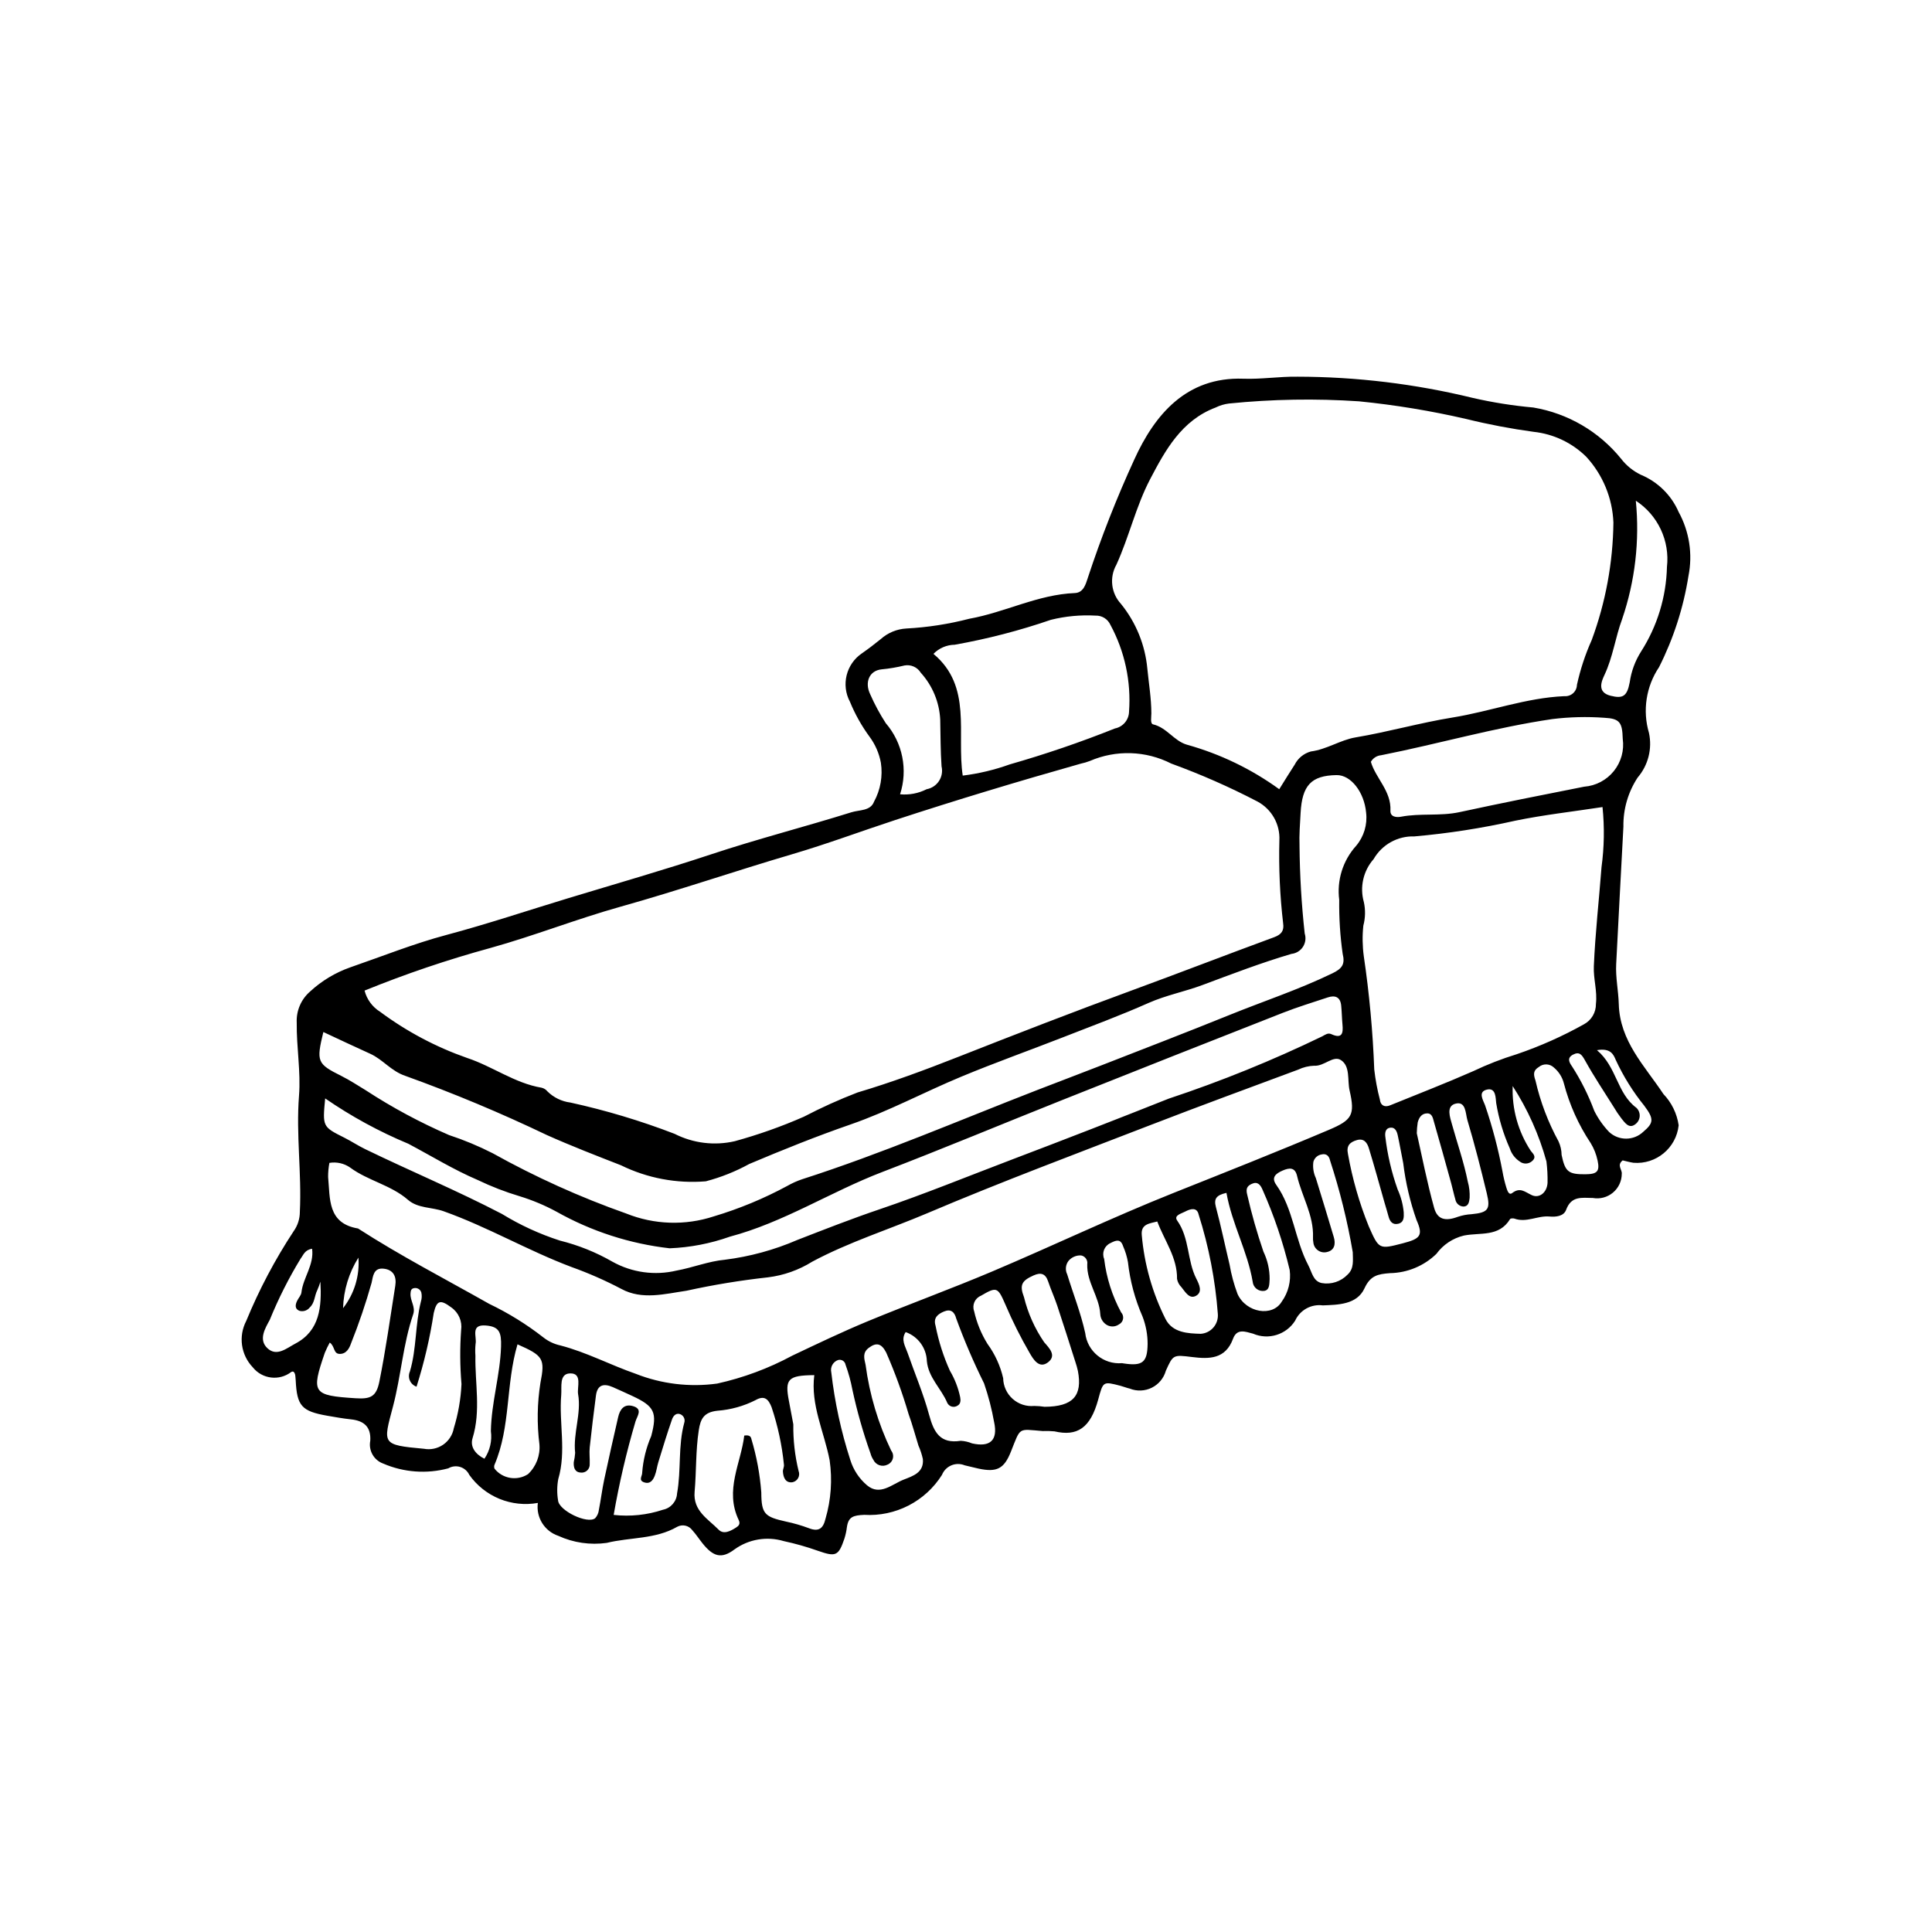 <?xml version="1.0" encoding="UTF-8"?>
<!-- Uploaded to: SVG Repo, www.svgrepo.com, Generator: SVG Repo Mixer Tools -->
<svg fill="#000000" width="800px" height="800px" version="1.1" viewBox="144 144 512 512" xmlns="http://www.w3.org/2000/svg">
 <path d="m286.54 542.29c-3.422 0.613-6.945 0.238-10.164-1.074-3.215-1.316-5.992-3.519-8.004-6.352-0.473-1.008-1.348-1.77-2.406-2.102-1.062-0.328-2.215-0.195-3.172 0.367-5.715 1.523-11.777 1.082-17.207-1.254-2.5-0.887-3.973-3.469-3.461-6.07 0.219-3.734-1.715-5.305-5.168-5.668-2.078-0.219-4.144-0.59-6.207-0.949-6.816-1.191-8.059-2.598-8.387-9.395-0.031-0.617-0.113-1.234-0.137-1.461-0.242-0.863-0.578-1.004-1.07-0.727h0.004c-3.164 2.418-7.68 1.863-10.164-1.246-3.152-3.293-3.856-8.23-1.75-12.277 3.418-8.312 7.625-16.277 12.566-23.785 1.082-1.508 1.66-3.316 1.652-5.172 0.508-10.242-1.035-20.434-0.223-30.73 0.504-6.356-0.684-12.883-0.605-19.387-0.148-3.152 1.164-6.199 3.559-8.262 3.059-2.82 6.66-4.984 10.586-6.371 8.469-2.926 16.941-6.316 25.461-8.586 10.922-2.91 21.59-6.492 32.371-9.762 12.629-3.832 25.324-7.465 37.844-11.621 12.289-4.078 24.828-7.285 37.176-11.145 2.141-0.668 5.055-0.32 5.984-2.785 1.723-3.156 2.363-6.793 1.824-10.352-0.465-2.488-1.488-4.836-2.992-6.871-2.106-2.871-3.856-5.984-5.203-9.277-2.375-4.453-1.016-9.977 3.152-12.82 1.723-1.199 3.363-2.457 4.992-3.773 1.883-1.691 4.289-2.684 6.812-2.824 5.629-0.301 11.215-1.168 16.672-2.582 9.484-1.703 18.184-6.422 27.969-6.812 2.258-0.09 2.867-2.258 3.445-4.035h-0.004c3.523-10.684 7.637-21.164 12.332-31.387 5.363-11.793 13.762-21.922 28.879-21.379 4.801 0.172 9.492-0.605 14.281-0.535l-0.004-0.004c15.684 0.02 31.305 1.91 46.539 5.629 5.281 1.211 10.645 2.059 16.043 2.543 9.152 1.543 17.43 6.375 23.266 13.594 1.391 1.805 3.188 3.254 5.242 4.238 4.477 1.867 8.059 5.394 9.992 9.844 2.84 5.172 3.762 11.184 2.606 16.973-1.328 8.402-3.957 16.547-7.789 24.145-3.441 5.125-4.426 11.523-2.676 17.445 0.902 4.195-0.207 8.574-3.004 11.828-2.531 3.856-3.848 8.383-3.769 12.996-0.68 12.133-1.266 24.27-1.914 36.402-0.191 3.574 0.586 7.09 0.684 10.613 0.27 9.863 6.879 16.398 11.824 23.848v0.004c2.18 2.273 3.594 5.168 4.047 8.285-0.637 6.023-5.965 10.438-12.004 9.938-1.008-0.16-1.996-0.441-2.836-0.629-1.637 1.285-0.098 2.422-0.238 3.566v-0.004c-0.004 1.926-0.863 3.75-2.344 4.984-1.48 1.234-3.426 1.75-5.324 1.41-2.957-0.043-5.715-0.582-7.082 3.148-0.617 1.688-2.676 1.926-4.402 1.77-3.133-0.289-6.113 1.719-9.297 0.551-0.34-0.125-1.027-0.078-1.156 0.129-2.926 4.824-7.922 3.488-12.254 4.367h0.004c-2.926 0.703-5.5 2.422-7.273 4.852-3.305 3.207-7.707 5.031-12.309 5.106-3.191 0.25-5.18 0.609-6.75 4.031-1.992 4.332-7.047 4.356-11.059 4.512h-0.004c-3.066-0.402-6.035 1.246-7.316 4.062-2.367 3.727-7.09 5.18-11.145 3.434-2.059-0.539-4.273-1.453-5.305 1.344-2 5.422-6.281 5.414-10.875 4.844-5.008-0.621-5.008-0.617-6.93 3.633-0.547 1.965-1.906 3.602-3.731 4.504-1.828 0.902-3.953 0.988-5.844 0.23-0.816-0.184-1.598-0.516-2.41-0.727-4.715-1.23-4.625-1.199-5.949 3.644-2.062 7.555-5.559 9.816-11.574 8.418h0.004c-1.043-0.102-2.09-0.129-3.137-0.082-6.644-0.527-5.766-1.18-8.434 5.492-1.805 4.512-3.715 5.5-8.582 4.457-1.227-0.262-2.438-0.602-3.664-0.871-1.133-0.465-2.406-0.461-3.535 0.016-1.129 0.477-2.019 1.383-2.477 2.523-2.172 3.449-5.227 6.254-8.852 8.117-3.625 1.863-7.688 2.719-11.754 2.473-2.879 0.133-4.191 0.492-4.586 3.254l-0.004 0.004c-0.125 1.039-0.348 2.062-0.664 3.059-1.57 4.617-2.293 4.856-7.008 3.211-2.961-1.051-5.988-1.91-9.062-2.57-4.453-1.328-9.27-0.52-13.043 2.191-3.504 2.644-5.691 1.887-8.492-1.613-0.914-1.141-1.715-2.383-2.695-3.461-0.91-1.254-2.606-1.648-3.977-0.926-5.789 3.352-12.484 2.754-18.691 4.277v0.004c-4.383 0.617-8.848-0.035-12.871-1.879-3.652-1.238-5.918-4.894-5.394-8.715zm-45.926-135.77c0.598 2.324 2.066 4.332 4.106 5.602 7.035 5.231 14.824 9.363 23.098 12.258 6.742 2.231 12.57 6.672 19.707 7.875 0.617 0.141 1.164 0.488 1.559 0.984 1.645 1.625 3.781 2.66 6.078 2.949 9.398 2.059 18.629 4.832 27.609 8.289 4.926 2.504 10.574 3.195 15.957 1.953 6.242-1.715 12.348-3.875 18.277-6.473 4.621-2.414 9.375-4.562 14.242-6.434 9.004-2.676 17.848-5.957 26.594-9.402 15.371-6.051 30.762-12.031 46.273-17.715 12.543-4.598 25.004-9.43 37.547-14.035 1.961-0.719 2.684-1.77 2.379-3.707h0.004c-0.852-7.269-1.184-14.594-0.996-21.914 0.234-4.277-2.023-8.305-5.801-10.332-7.391-3.852-15.023-7.211-22.852-10.062-6.734-3.434-14.648-3.684-21.582-0.684-0.785 0.301-1.59 0.535-2.414 0.711-16.453 4.652-32.812 9.582-49.062 14.906-9.121 2.988-18.148 6.367-27.309 9.062-15.238 4.484-30.262 9.648-45.551 13.926-11.641 3.254-22.875 7.711-34.531 10.953h-0.004c-11.324 3.098-22.453 6.863-33.328 11.289zm242.4-53.371c1.637-2.613 2.824-4.578 4.082-6.492l0.004-0.004c0.867-1.719 2.426-2.992 4.285-3.504 4.227-0.551 7.879-3.062 11.816-3.723 8.672-1.453 17.133-3.887 25.762-5.281 9.926-1.605 19.453-5.211 29.578-5.652v-0.004c0.852 0.078 1.695-0.199 2.336-0.766 0.637-0.57 1.012-1.379 1.031-2.231 0.895-4.082 2.203-8.062 3.914-11.871 3.688-9.98 5.633-20.516 5.75-31.152-0.258-6.473-2.809-12.645-7.191-17.414-3.773-3.723-8.695-6.055-13.965-6.617-5.988-0.816-11.93-1.945-17.801-3.391-9.379-2.168-18.887-3.738-28.465-4.691-11.48-0.773-23.004-0.578-34.453 0.582-1.242 0.152-2.449 0.516-3.57 1.074-9.004 3.398-13.332 11.344-17.344 19.004-3.746 7.152-5.57 15.285-8.941 22.668h-0.004c-1.879 3.356-1.379 7.535 1.23 10.355 3.984 4.914 6.418 10.902 6.992 17.199 0.387 3.934 1.051 7.84 1.062 11.805 0.004 1.043-0.352 2.734 0.469 2.926 3.625 0.844 5.535 4.398 8.953 5.383h0.004c8.789 2.445 17.078 6.441 24.465 11.797zm-251.72 99.027c-0.23 1.227-0.348 2.477-0.34 3.727 0.547 5.742-0.207 12.301 7.926 13.656 11.242 7.254 23.121 13.391 34.75 19.969h-0.004c5.098 2.438 9.914 5.422 14.367 8.898 1.32 1.043 2.863 1.773 4.508 2.129 6.93 1.801 13.254 5.184 19.965 7.512 6.856 2.707 14.297 3.602 21.602 2.594 6.938-1.535 13.633-4.027 19.891-7.398 6.602-3.129 13.195-6.293 19.938-9.09 11.008-4.562 22.223-8.633 33.191-13.281 15.98-6.769 31.664-14.266 47.773-20.695 13.793-5.504 27.602-10.957 41.273-16.758 6.141-2.606 7.031-3.906 5.523-10.445-0.629-2.734 0.238-6.43-2.305-8.062-2.051-1.316-4.43 1.695-7.07 1.496h0.008c-1.473 0.051-2.918 0.402-4.25 1.035-12.914 4.805-25.852 9.547-38.703 14.516-19.914 7.703-39.93 15.18-59.574 23.527-10.168 4.32-20.766 7.629-30.566 12.879l0.004 0.004c-3.547 2.203-7.535 3.609-11.684 4.121-7.25 0.797-14.453 1.98-21.578 3.547-5.695 0.828-11.773 2.516-17.262-0.473-4.258-2.242-8.672-4.18-13.203-5.805-11.547-4.34-22.238-10.629-33.895-14.781-3.144-1.121-6.816-0.734-9.461-3.031-4.523-3.934-10.574-5.043-15.324-8.551h0.004c-1.602-1.113-3.578-1.559-5.504-1.238zm337.39-94.297c-7.918 1.211-15.617 2.07-23.176 3.625l-0.004 0.004c-8.789 1.973-17.699 3.359-26.676 4.148-4.438-0.148-8.594 2.168-10.809 6.019-2.742 3.117-3.715 7.414-2.578 11.41 0.449 2.059 0.398 4.195-0.145 6.231-0.285 2.688-0.242 5.398 0.121 8.078 1.469 9.945 2.394 19.965 2.773 30.012 0.305 2.695 0.801 5.371 1.492 7.996 0.156 1.492 1.191 2.141 2.707 1.523 7.359-2.996 14.781-5.863 22.047-9.066 3.734-1.777 7.59-3.277 11.539-4.492 6.152-2.094 12.098-4.742 17.77-7.914 1.996-1.062 3.231-3.152 3.191-5.418 0.395-3.453-0.695-6.613-0.555-9.953 0.375-8.797 1.371-17.535 2.039-26.305v0.004c0.719-5.273 0.805-10.609 0.262-15.902zm-338.99 59.613c-1.906 7.856-1.668 8.434 4.769 11.645 2.254 1.125 4.336 2.512 6.484 3.805h-0.004c7.008 4.574 14.391 8.543 22.07 11.867 3.965 1.305 7.824 2.914 11.547 4.809 11.332 6.316 23.18 11.664 35.414 15.984 7.402 2.973 15.613 3.238 23.191 0.75 6.746-2.016 13.27-4.719 19.461-8.066 1.277-0.73 2.621-1.332 4.016-1.797 21.156-6.797 41.551-15.594 62.238-23.621 5.652-2.191 11.328-4.328 16.977-6.531 11.305-4.414 22.637-8.766 33.887-13.324 9.105-3.691 18.457-6.766 27.332-11.062 2.559-1.238 3.441-2.375 2.742-5.188-0.672-4.731-0.973-9.504-0.91-14.281-0.672-5.203 0.965-10.438 4.481-14.332 2.059-2.438 3.019-5.621 2.644-8.793-0.488-5.406-4.019-10.012-7.828-9.949-6.746 0.109-9.137 2.734-9.535 10.055-0.16 2.918-0.395 5.801-0.281 8.75h-0.004c0.07 7.742 0.527 15.48 1.375 23.176 0.383 1.188 0.211 2.488-0.469 3.535s-1.797 1.73-3.039 1.863c-8 2.352-15.812 5.356-23.633 8.27-4.699 1.75-9.629 2.688-14.262 4.742-7.438 3.301-15.082 6.137-22.668 9.098-8.961 3.496-18.027 6.727-26.906 10.414-9.844 4.086-19.309 9.195-29.348 12.668-9.109 3.152-17.98 6.727-26.84 10.469v-0.004c-3.648 2.008-7.527 3.555-11.551 4.613-7.738 0.637-15.504-0.828-22.473-4.246-6.539-2.555-13.168-5.117-19.629-8.004-12.223-5.852-24.734-11.086-37.48-15.676-3.828-1.27-5.988-4.363-9.375-5.887-4.004-1.801-7.969-3.691-12.395-5.75zm0.48 17.598c-0.715 7.523-0.703 7.504 5.082 10.41 1.867 0.938 3.617 2.109 5.496 3.019 12.031 5.844 24.379 10.992 36.266 17.184l0.004 0.004c4.82 2.953 9.973 5.324 15.355 7.059 4.887 1.211 9.582 3.098 13.945 5.609 5.164 2.875 11.215 3.711 16.961 2.344 4.309-0.781 8.492-2.484 12.812-2.875h0.004c6.621-0.832 13.094-2.598 19.219-5.25 7.215-2.801 14.465-5.644 21.746-8.109 11.914-4.035 23.516-8.793 35.246-13.246 13.859-5.262 27.68-10.629 41.461-16.105h0.004c13.902-4.617 27.492-10.133 40.68-16.516 0.723-0.398 1.461-0.969 2.344-0.566 2.922 1.344 3.188-0.277 2.969-2.57-0.156-1.668-0.168-3.352-0.34-5.019-0.227-2.238-1.59-2.793-3.559-2.137-3.969 1.32-7.977 2.539-11.867 4.066-19.473 7.641-38.926 15.332-58.359 23.074-15.965 6.356-31.816 12.992-47.859 19.137-13.672 5.238-26.094 13.348-40.402 17.137v0.004c-5.121 1.816-10.488 2.848-15.918 3.066-10.531-1.195-20.723-4.492-29.961-9.688-3.121-1.695-6.406-3.074-9.805-4.113-3.809-1.141-7.523-2.582-11.109-4.305-6.379-2.723-12.262-6.359-18.359-9.59-7.75-3.227-15.145-7.258-22.055-12.023zm161.2-117.81c10.367 8.652 6.098 21.094 7.758 32.262 4.246-0.523 8.418-1.516 12.445-2.965 9.453-2.703 18.766-5.883 27.898-9.531 2.141-0.422 3.695-2.285 3.734-4.465 0.578-7.984-1.137-15.969-4.949-23.008-0.695-1.531-2.242-2.488-3.922-2.43-3.981-0.223-7.973 0.152-11.84 1.113-8.316 2.859-16.84 5.066-25.496 6.606-2.121 0.027-4.144 0.898-5.629 2.418zm115.92 28.613c1.273 4.348 5.441 7.746 5.184 12.93-0.086 1.688 1.613 1.848 2.805 1.617 5.125-0.984 10.363-0.105 15.5-1.215 10.992-2.379 22.027-4.574 33.066-6.75l-0.004 0.004c3.07-0.238 5.91-1.734 7.84-4.137 1.934-2.402 2.785-5.492 2.359-8.547-0.125-4.332-0.762-5.371-4.906-5.578-4.582-0.332-9.188-0.215-13.75 0.344-15.301 2.246-30.18 6.578-45.336 9.578v0.004c-1.152 0.09-2.188 0.746-2.758 1.75zm-147.5 162.53c-6.973 0.066-7.852 1.023-6.719 6.859 0.398 2.059 0.766 4.121 1.164 6.18v-0.004c-0.059 4.168 0.41 8.328 1.402 12.379 0.234 0.602 0.191 1.277-0.113 1.848-0.305 0.57-0.848 0.98-1.48 1.117-1.836 0.281-2.469-1.211-2.566-2.809-0.039-0.609 0.359-1.258 0.27-1.848-0.52-5.18-1.621-10.281-3.273-15.219-0.824-2.109-1.871-3.215-4.207-1.906v0.004c-3.168 1.613-6.629 2.578-10.18 2.836-3.582 0.402-4.453 2.172-4.914 5.191-0.828 5.41-0.617 10.871-1.098 16.285-0.449 5.066 3.562 7.191 6.359 10.039 1.34 1.363 3.195 0.359 4.629-0.562 0.641-0.41 1.211-0.91 0.695-1.996-3.785-7.914 0.613-15.082 1.473-22.379 1.488-0.219 1.766 0.332 1.902 0.961 1.379 4.598 2.254 9.328 2.613 14.113 0.023 5.777 0.938 6.469 6.602 7.734 2.051 0.43 4.07 1.016 6.031 1.75 2.68 1.043 3.801-0.02 4.391-2.555h0.004c1.457-5.012 1.828-10.277 1.086-15.441-1.438-7.535-5.086-14.637-4.07-22.578zm-53.164 37.043c4.402 0.492 8.863 0.027 13.066-1.371 2.082-0.422 3.617-2.195 3.734-4.316 1.129-6.211 0.227-12.598 1.906-18.723v-0.004c0.281-0.832-0.078-1.746-0.848-2.172-1.281-0.668-2.078 0.375-2.383 1.246-1.312 3.738-2.457 7.535-3.625 11.324-0.371 1.195-0.504 2.477-0.961 3.633-0.469 1.191-1.23 2.293-2.82 1.75-1.609-0.547-0.453-1.684-0.512-2.586 0.254-3.34 1.062-6.613 2.398-9.684 1.66-6.269 0.848-7.898-5.027-10.625-1.711-0.793-3.43-1.578-5.156-2.336-2.359-1.031-4.094-0.668-4.469 2.231-0.59 4.57-1.164 9.145-1.648 13.727-0.152 1.449 0.051 2.938-0.004 4.402h-0.004c0.051 0.641-0.191 1.273-0.656 1.715-0.469 0.445-1.109 0.652-1.75 0.566-1.605-0.109-1.891-1.414-1.82-2.742 0.188-0.812 0.309-1.641 0.371-2.469-0.582-5.262 1.691-10.414 0.781-15.57-0.324-1.836 1.227-5.625-2.168-5.496-2.894 0.105-2.125 3.586-2.305 5.719-0.625 7.41 1.402 14.902-0.789 22.305-0.344 1.859-0.359 3.766-0.047 5.633 0.207 2.707 7.754 6.348 9.824 4.727 0.555-0.609 0.902-1.379 0.988-2.199 0.527-2.672 0.852-5.383 1.414-8.043 1.172-5.519 2.434-11.023 3.688-16.523 0.469-2.062 1.555-3.633 3.926-2.953 2.688 0.77 1.137 2.606 0.688 4.035-2.406 8.148-4.34 16.43-5.793 24.801zm114.16-28.652c7.644-0.02 10.102-2.988 8.867-9.496-0.18-0.82-0.406-1.629-0.68-2.422-1.586-4.961-3.148-9.926-4.793-14.867-0.723-2.172-1.691-4.266-2.418-6.438-0.707-2.109-1.953-2.441-3.859-1.59-3.129 1.398-3.781 2.519-2.539 5.754 1.047 4.281 2.863 8.332 5.356 11.965 1.371 1.562 3.34 3.523 1.012 5.309-2.418 1.852-3.973-0.949-4.859-2.457-2.406-4.144-4.555-8.434-6.434-12.84-2.019-4.648-2.293-4.801-6.496-2.34-1.598 0.656-2.391 2.461-1.793 4.082 0.684 3.07 1.883 6.004 3.543 8.676 1.984 2.715 3.398 5.805 4.152 9.082 0.035 2.094 0.945 4.082 2.508 5.481 1.562 1.398 3.637 2.078 5.727 1.879 0.906 0.012 1.812 0.082 2.707 0.219zm-166.41-5.324 0.004-0.004c-0.793-0.273-1.434-0.867-1.766-1.637-0.336-0.77-0.328-1.645 0.016-2.41 1.797-6.055 1.371-12.449 2.918-18.535 0.242-0.777 0.277-1.605 0.098-2.402-0.266-0.84-1.141-1.332-1.996-1.117-0.754 0.156-0.812 0.777-0.859 1.395-0.148 1.883 1.383 3.523 0.707 5.512-2.703 7.934-3.219 16.344-5.356 24.441-2.625 9.945-3.125 10.172 8.176 11.203l-0.004-0.004c1.777 0.34 3.613-0.043 5.106-1.062 1.492-1.023 2.516-2.598 2.84-4.375 1.168-3.797 1.852-7.731 2.035-11.699-0.406-4.762-0.438-9.547-0.094-14.316 0.336-2.328-0.672-4.648-2.602-5.996-2.848-2.121-3.852-1.973-4.656 1.461-1.008 6.625-2.535 13.156-4.562 19.543zm111.75-7.082 0.004-0.004c-1.371 0.465-2.168 1.898-1.832 3.309 0.906 7.883 2.594 15.656 5.043 23.203 0.805 2.606 2.336 4.926 4.414 6.691 3.438 2.906 6.617-0.277 9.734-1.496 2.457-0.965 5.406-1.867 5.074-5.453-0.27-1.227-0.66-2.422-1.172-3.566-0.875-2.777-1.605-5.609-2.609-8.34-1.629-5.566-3.617-11.023-5.945-16.336-1.262-2.422-2.59-2.727-4.594-1.234-1.75 1.305-1.223 2.852-0.859 4.516v0.004c1.051 7.879 3.34 15.547 6.781 22.715 0.469 0.594 0.629 1.371 0.438 2.102-0.188 0.73-0.711 1.332-1.406 1.621-0.668 0.34-1.441 0.398-2.148 0.156-0.707-0.242-1.289-0.758-1.605-1.434-0.34-0.523-0.598-1.098-0.758-1.699-1.961-5.512-3.562-11.145-4.793-16.863-0.426-2.258-1.031-4.481-1.82-6.637-0.074-0.434-0.328-0.816-0.695-1.055-0.367-0.238-0.82-0.312-1.246-0.203zm16.395-149.91 0.004-0.004c2.422 0.227 4.859-0.238 7.031-1.34 1.344-0.246 2.531-1.031 3.281-2.176 0.75-1.148 0.996-2.551 0.68-3.883-0.289-4.129-0.258-8.285-0.355-12.43v0.004c-0.234-4.606-2.059-8.984-5.156-12.395-0.906-1.473-2.633-2.234-4.332-1.91-1.992 0.488-4.016 0.832-6.062 1.023-3.262 0.34-4.523 3.438-3.016 6.574 1.172 2.672 2.559 5.246 4.144 7.695 4.465 5.188 5.898 12.324 3.785 18.836zm1.48 142.52c-1.305 2.012-0.117 3.695 0.473 5.391 1.922 5.523 4.231 10.938 5.754 16.566 1.238 4.574 2.902 7.703 8.352 6.856l0.008-0.004c1.035 0.055 2.055 0.285 3.012 0.684 4.738 1.066 6.891-0.762 5.856-5.606h-0.004c-0.621-3.492-1.512-6.93-2.664-10.285-2.777-5.602-5.246-11.352-7.391-17.227-0.438-1.684-1.41-2.586-3.211-1.84-1.656 0.688-2.91 1.66-2.25 3.805h-0.004c0.809 4.102 2.082 8.102 3.805 11.91 1.285 2.168 2.203 4.535 2.715 7.004 0.176 0.879 0.109 1.797-0.676 2.223-0.441 0.305-0.996 0.402-1.52 0.273-0.52-0.133-0.961-0.484-1.207-0.961-1.586-3.832-5.039-6.707-5.434-11.164l0.004-0.004c-0.137-3.449-2.359-6.469-5.613-7.625zm193.5-220.32 0.004-0.004c1.047 10.602-0.191 21.309-3.633 31.391-1.789 4.809-2.43 10.027-4.68 14.793-0.762 1.613-2.07 4.586 1.637 5.504 3.199 0.793 4.348 0.207 5.055-3.547v0.004c0.41-2.906 1.434-5.691 3.008-8.168 4.297-6.715 6.672-14.477 6.863-22.449 0.387-3.398-0.184-6.836-1.641-9.934-1.457-3.094-3.746-5.723-6.609-7.594zm-126.81 191.01c-1.973 0.531-4.394 0.609-4.117 3.594v-0.004c0.672 7.742 2.805 15.289 6.289 22.238 1.867 3.688 5.981 3.848 9.383 3.938l-0.004-0.004c1.297-0.094 2.5-0.707 3.34-1.695 0.844-0.984 1.258-2.269 1.152-3.562-0.664-8.961-2.375-17.812-5.094-26.375-0.445-1.969-2.156-1.512-3.574-0.754-1.027 0.551-3.078 0.996-2.098 2.383 3.309 4.672 2.59 10.551 5.066 15.406 0.789 1.547 1.684 3.492-0.02 4.492-1.805 1.059-2.906-1-3.934-2.262-0.602-0.59-1.004-1.348-1.156-2.176 0.086-5.68-3.332-10.113-5.234-15.219zm-2.562 32.504h-0.004c0.008-2.5-0.449-4.981-1.348-7.316-2.012-4.586-3.312-9.453-3.867-14.43-0.254-1.438-0.68-2.844-1.27-4.18-0.68-2.086-1.871-1.621-3.383-0.848-1.59 0.727-2.316 2.578-1.648 4.191 0.594 4.961 2.117 9.762 4.492 14.16 0.438 0.465 0.629 1.109 0.516 1.738-0.109 0.629-0.516 1.168-1.086 1.453-1.062 0.75-2.488 0.727-3.523-0.059-0.852-0.637-1.375-1.617-1.43-2.68-0.27-4.629-3.617-8.445-3.449-13.215 0.176-1.09-0.551-2.121-1.637-2.324-1.277-0.066-2.516 0.473-3.336 1.453-0.781 1.027-0.914 2.41-0.34 3.566 1.59 5.184 3.617 10.266 4.773 15.543 0.555 4.859 4.875 8.398 9.746 7.988 0.211 0.02 0.414 0.055 0.621 0.098 4.828 0.711 6.106-0.355 6.168-5.141zm-216.75-0.418c-0.48 0.879-0.914 1.781-1.301 2.707-3.676 10.684-3.238 11.324 8.176 12.051 3.93 0.25 5.469-0.402 6.273-4.402 1.691-8.406 2.871-16.918 4.219-25.395 0.387-2.418-0.461-4.258-3.082-4.543-2.699-0.293-2.809 2.016-3.203 3.789h-0.004c-1.535 5.441-3.352 10.797-5.449 16.043-0.434 1.281-1.25 2.801-3.023 2.754-1.68-0.043-1.207-2.047-2.606-3.004zm271.11-23.953c-1.41-8.238-3.422-16.363-6.016-24.312-0.23-1.059-0.875-1.906-2.223-1.598l0.004 0.004c-1.066 0.156-1.934 0.938-2.203 1.98-0.195 1.457 0.031 2.945 0.652 4.277 1.617 5.195 3.188 10.406 4.75 15.617 0.551 1.832 0.234 3.543-1.805 3.992v0.004c-0.836 0.207-1.719 0.035-2.414-0.469-0.695-0.504-1.133-1.289-1.195-2.148-0.078-0.41-0.105-0.832-0.086-1.25 0.227-5.859-2.941-10.844-4.223-16.316-0.551-2.352-2.07-2.18-3.859-1.398-1.77 0.773-3.062 1.793-1.66 3.762 4.566 6.414 4.898 14.504 8.5 21.336 0.98 1.859 1.262 4.188 3.512 4.695h-0.004c2.531 0.461 5.125-0.379 6.902-2.238 1.777-1.641 1.383-3.824 1.367-5.938zm-33.473-15.719c-2.746 0.613-3.367 1.605-2.793 3.758 1.348 5.035 2.398 10.148 3.617 15.223v-0.004c0.457 2.664 1.164 5.281 2.113 7.812 2.269 4.992 9.27 6.176 11.723 2.019v0.004c1.734-2.418 2.484-5.406 2.102-8.355-1.738-7.312-4.152-14.449-7.207-21.316-0.551-1.285-1.305-2.231-2.828-1.535-1.227 0.559-1.656 1.258-1.211 2.918 1.16 5.082 2.59 10.098 4.281 15.031 1.09 2.269 1.656 4.758 1.648 7.277-0.094 1.246 0.051 2.879-1.402 3.141-0.734 0.109-1.484-0.086-2.07-0.543-0.582-0.461-0.953-1.141-1.02-1.879-1.359-8.062-5.484-15.27-6.953-23.551zm-187.88 40.145c-3.152 10.668-1.77 21.801-6.09 31.906v-0.004c-0.137 0.336-0.133 0.715 0.004 1.047 2.148 2.691 5.988 3.316 8.879 1.445 2.152-2.031 3.262-4.93 3.019-7.879-0.68-5.414-0.594-10.898 0.262-16.289 1.277-6.461 0.73-7.227-6.074-10.23zm238.32-55.953c1.363 6.008 2.707 12.988 4.609 19.816 0.855 3.066 2.973 3.566 6.238 2.348 1.184-0.398 2.41-0.637 3.656-0.703 4.406-0.426 5.078-1.266 4.047-5.535-1.57-6.512-3.227-13.012-5.144-19.426-0.504-1.688-0.344-5.148-3.242-4.305-2.43 0.707-1.344 3.617-0.816 5.519 1.402 5.035 3.144 9.969 4.168 15.121v-0.004c0.395 1.402 0.562 2.859 0.492 4.312-0.129 1.074-0.301 2.238-1.602 2.293-1.094-0.027-2.012-0.828-2.191-1.91-0.414-1.406-0.707-2.852-1.098-4.266-1.508-5.445-3.012-10.891-4.582-16.32-0.27-0.934-0.457-2.231-1.816-2.199-1.453 0.031-2.137 1.129-2.473 2.398v0.004c-0.145 0.945-0.227 1.898-0.246 2.856zm-3.461 20.941c0.051 1.281 0.117 2.676-1.465 3.055-1.512 0.359-2.227-0.629-2.578-1.992-0.312-1.211-0.699-2.398-1.043-3.602-1.375-4.809-2.68-9.637-4.152-14.414-0.426-1.383-1.242-2.734-3.195-2.16-1.848 0.543-2.801 1.484-2.348 3.644v0.004c1.164 6.574 3.008 13.004 5.512 19.191 2.711 6.148 2.738 6.137 9.031 4.504 4.621-1.199 5.457-2.035 3.641-6.148h-0.004c-1.727-4.894-2.91-9.961-3.535-15.113-0.5-2.453-0.914-4.926-1.453-7.371-0.223-1.004-0.672-2.144-1.934-2.016-1.34 0.137-1.48 1.395-1.355 2.41l0.004 0.004c0.559 4.766 1.656 9.457 3.269 13.977 0.867 1.906 1.406 3.945 1.605 6.027zm28.879-33.438h-0.004c-0.223 6.078 1.449 12.074 4.789 17.16 0.613 0.785 1.582 1.551 0.457 2.633-0.93 0.922-2.402 0.996-3.418 0.172-1.234-0.824-2.148-2.043-2.598-3.461-1.707-3.824-2.918-7.856-3.598-11.992-0.172-1.277-0.012-4.129-2.43-3.578-2.512 0.574-1.02 2.797-0.523 4.144v0.004c1.961 5.742 3.508 11.621 4.629 17.586 0.25 1.438 0.594 2.859 1.02 4.254 0.223 0.648 0.617 2.125 1.535 1.434 2.121-1.609 3.281-0.352 5.18 0.543 2.023 0.953 4.062-0.68 4.199-3.273 0.035-1.887-0.062-3.773-0.293-5.644-1.949-7.074-4.965-13.812-8.949-19.98zm19.266 23.375c3.109-0.023 3.856-0.746 3.231-3.656l-0.004 0.004c-0.34-1.625-0.953-3.18-1.816-4.594-3.242-4.856-5.648-10.219-7.121-15.867-0.422-1.629-1.344-3.086-2.633-4.164-1.098-1.055-2.812-1.121-3.988-0.156-1.469 0.906-1.512 1.848-0.898 3.59 1.285 5.633 3.344 11.055 6.109 16.125 0.52 1.133 0.801 2.359 0.816 3.606 0.93 4.477 1.816 5.144 6.301 5.113zm-335.23 28.457-0.004 0.004c-0.227 0.77-0.504 1.523-0.828 2.262-0.758 1.48-0.648 3.332-1.984 4.566v-0.004c-0.66 0.855-1.781 1.207-2.812 0.883-1.23-0.543-1.027-1.637-0.539-2.644 0.363-0.754 1.051-1.445 1.137-2.215 0.43-3.902 3.398-7.289 2.824-11.566-1.973 0.305-2.309 1.672-3.055 2.637-3.148 5.172-5.879 10.59-8.164 16.203-1.199 2.211-3.043 5.195-0.66 7.481 2.5 2.398 5.176 0 7.453-1.195 6.516-3.426 6.984-9.781 6.629-16.406zm43.469 46.926h-0.004c1.457-2.144 2.062-4.754 1.707-7.32 0.129-7.562 2.461-14.836 2.695-22.402 0.113-3.715-0.426-5.309-4.066-5.586-4.129-0.312-2.293 2.992-2.684 4.867-0.109 1.043-0.121 2.094-0.043 3.137-0.141 7.285 1.492 14.594-0.758 21.867-0.715 2.316 0.816 4.297 3.148 5.438zm294.83-108.27c5.297 4.465 5.254 11.438 10.449 15.277v-0.004c0.625 0.602 0.945 1.453 0.867 2.316s-0.543 1.645-1.266 2.121c-1.602 1.141-2.648-0.488-3.551-1.582-0.762-0.992-1.461-2.035-2.094-3.117-2.547-4.059-5.215-8.051-7.539-12.234-0.863-1.551-1.492-2.504-3.242-1.578-1.648 0.875-0.953 2.078-0.219 3.121 2.375 3.699 4.344 7.644 5.879 11.762 1.027 2.066 2.363 3.961 3.961 5.625 2.551 2.344 6.481 2.32 9.004-0.055 2.734-2.336 2.957-3.367 0.324-6.871h0.004c-3.027-3.734-5.578-7.828-7.598-12.191-0.574-1.355-1.305-3.227-4.981-2.59zm-328.23 54.977c-2.523 4.019-3.93 8.645-4.07 13.395 2.984-3.801 4.434-8.578 4.07-13.395z"/>
</svg>